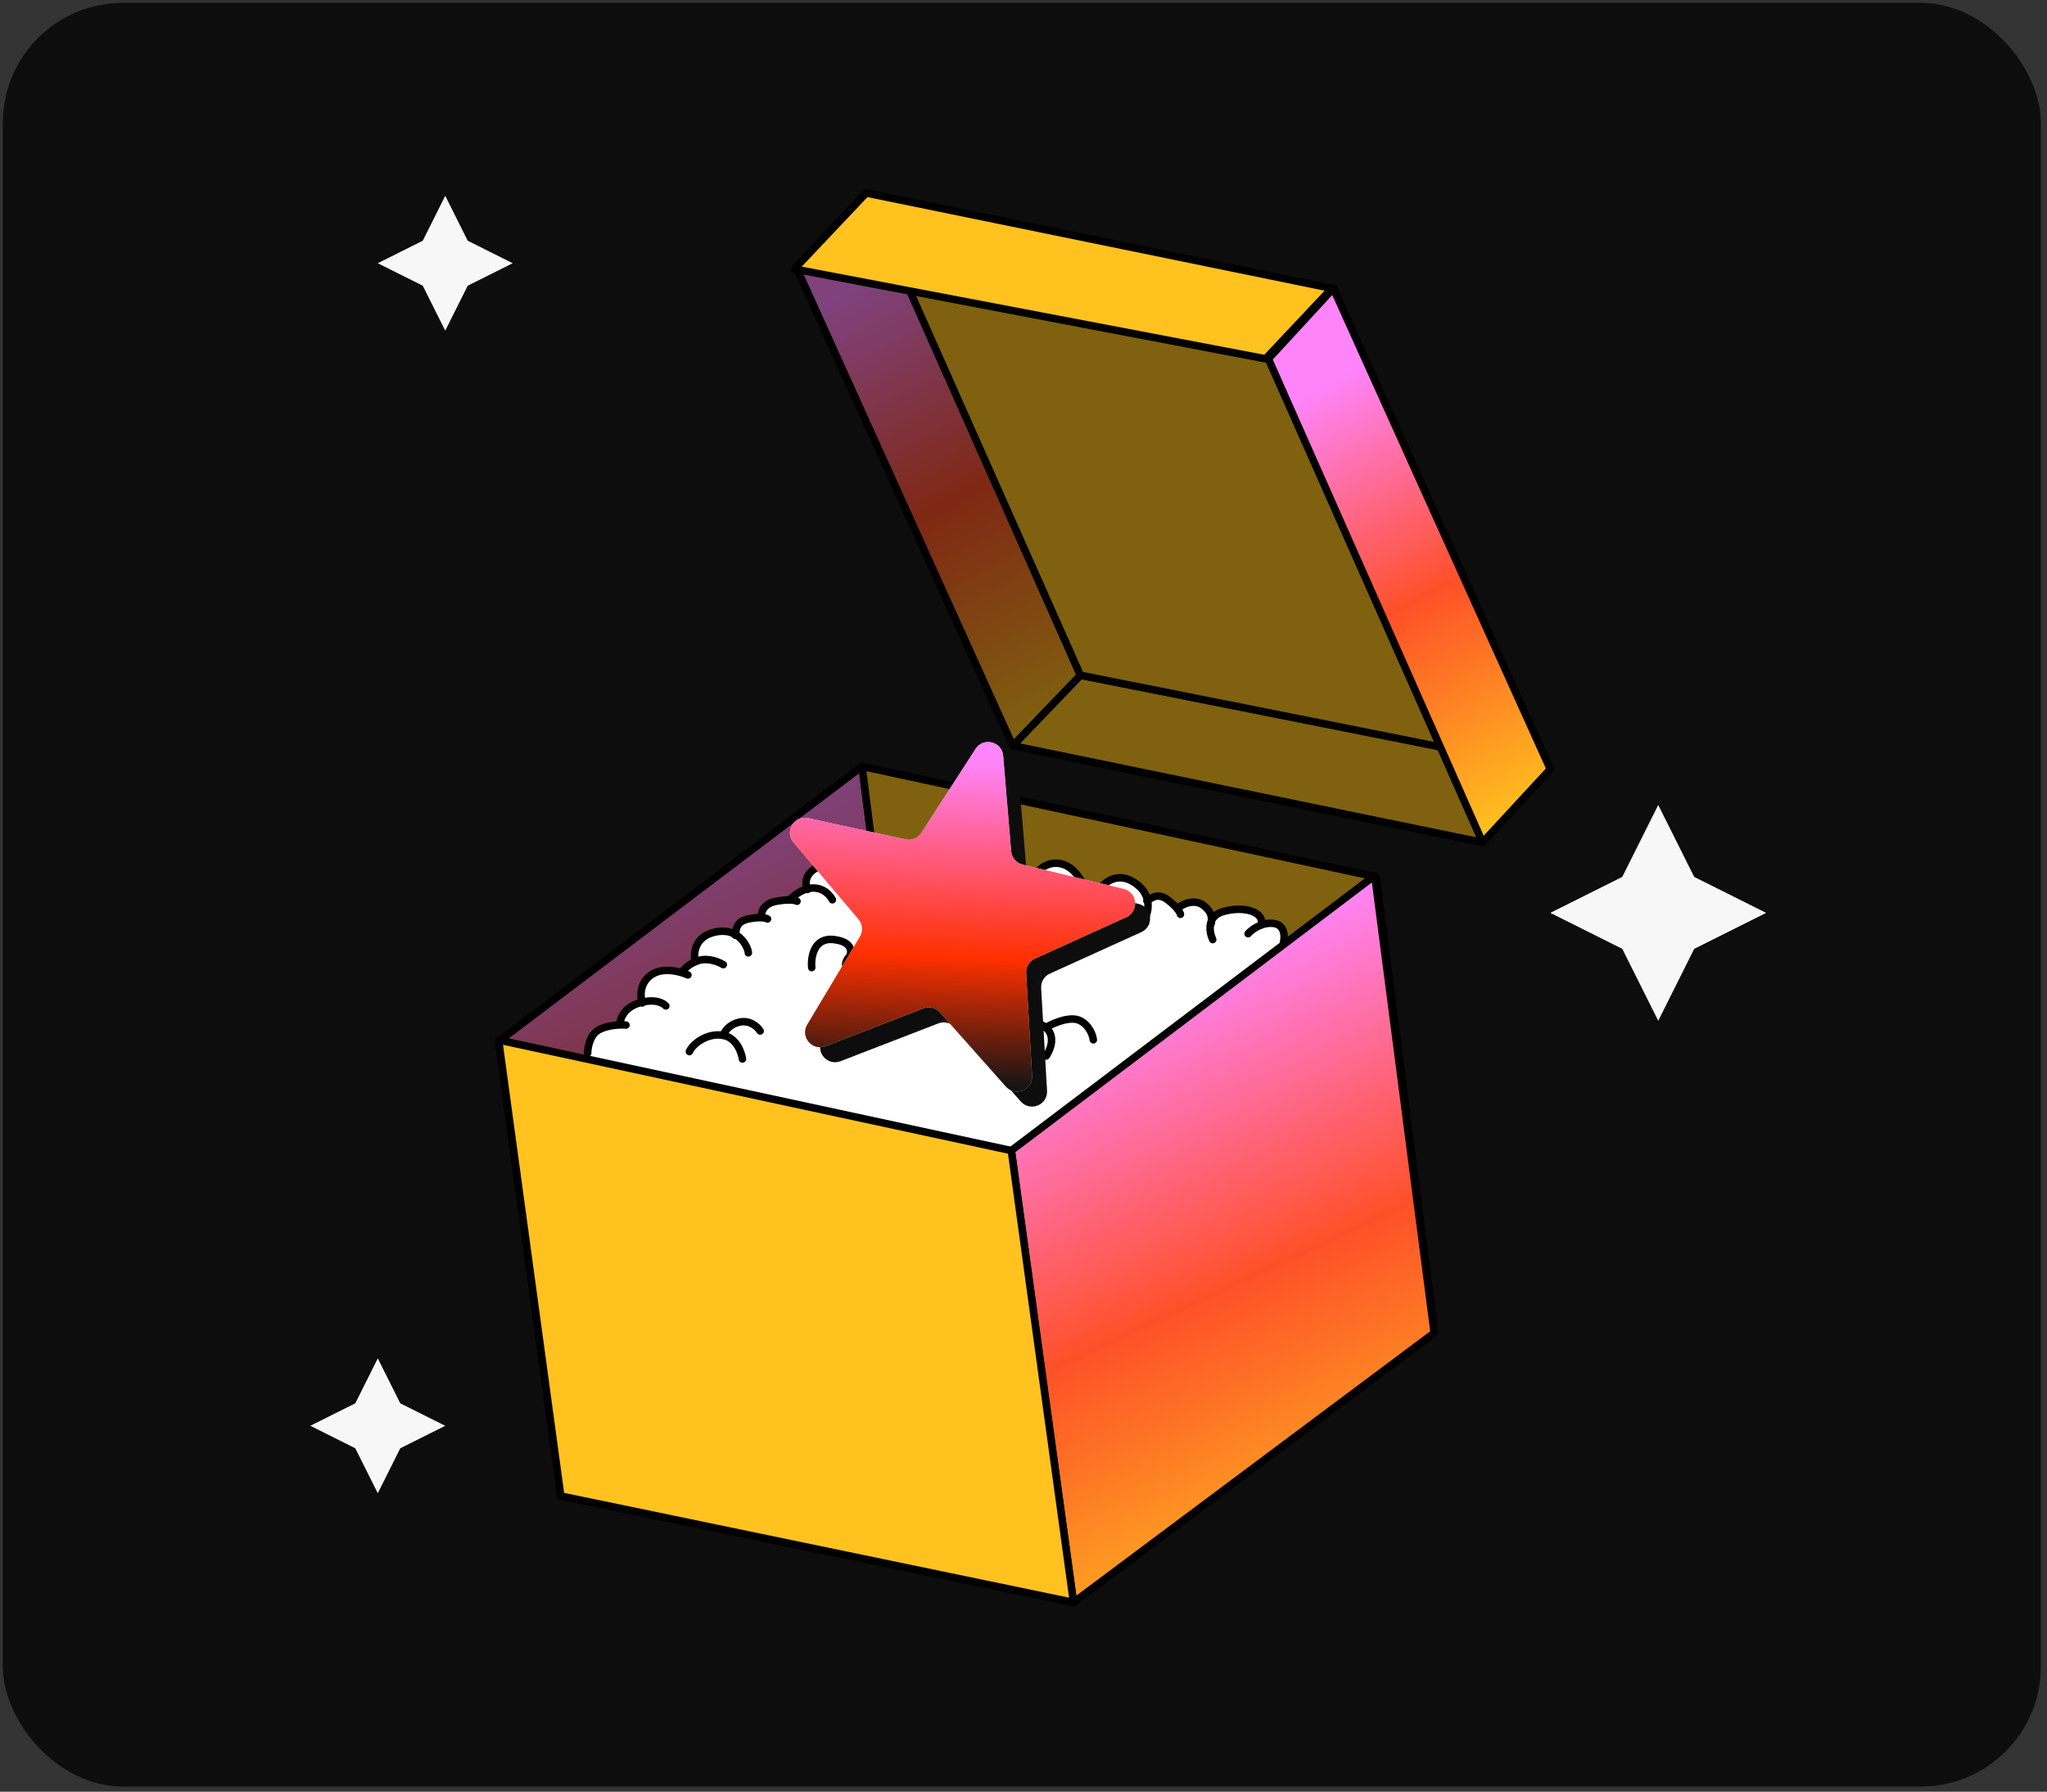 <svg width="273" height="239" viewBox="0 0 273 239" fill="none" xmlns="http://www.w3.org/2000/svg">
<rect x="0" y="0" width="273" height="239" fill="#333333" stroke="none"/>
<rect x="0.375" y="0.387" width="271.802" height="237.924" rx="16" fill="#0D0D0D"/>
<path d="M74.788 199.185L66.494 138.915L114.969 102.236L122.894 163.244L74.788 199.185Z" fill="url(#paint0_linear_4788_18025)"/>
<path d="M74.788 199.185L66.494 138.915L114.969 102.236L122.894 163.244L74.788 199.185Z" fill="black" fill-opacity="0.5"/>
<path d="M74.788 199.185L66.494 138.915L114.969 102.236L122.894 163.244L74.788 199.185Z" stroke="black" stroke-linejoin="round"/>
<path d="M114.969 102.236L183.533 116.981L191.275 177.436L122.71 163.244L114.969 102.236Z" fill="#FFC21F"/>
<path d="M114.969 102.236L183.533 116.981L191.275 177.436L122.71 163.244L114.969 102.236Z" fill="black" fill-opacity="0.5"/>
<path d="M114.969 102.236L183.533 116.981L191.275 177.436L122.71 163.244L114.969 102.236Z" stroke="black" stroke-linejoin="round"/>
<path d="M79.002 137.746C78.202 138.146 78.335 140.579 78.502 141.746V144.246L124.502 163.746L174.002 145.246L171.502 125.746L171.002 123.746L168.502 123.246L168.002 122.246L166.002 121.246L163.002 121.746H161.502L159.502 120.246L157.002 121.246L155.002 119.746C154.502 119.913 153.402 120.146 153.002 119.746L150.502 117.246H148.502C148.002 117.579 146.902 118.246 146.502 118.246C146.102 118.246 145.335 117.913 145.002 117.746L143.002 116.246L140.502 115.246L138.002 116.746L136.002 116.246H133.502L132.002 114.746H130.002L128.502 115.746C127.835 115.079 126.302 113.746 125.502 113.746C124.702 113.746 123.169 114.746 122.502 115.246C122.169 115.079 121.402 114.646 121.002 114.246C120.602 113.846 119.502 114.079 119.002 114.246L118.002 115.246L117.002 113.746L115.002 112.746L112.502 113.746L111.502 115.246H109.502L108.002 116.746V118.746L105.502 119.746H104.502C103.835 120.079 102.402 120.846 102.002 121.246L101.002 122.246L98.502 123.246L98.002 124.746L95.002 124.246C94.502 124.746 93.402 125.746 93.002 125.746C92.602 125.746 92.835 127.079 93.002 127.746L91.002 129.246C90.669 129.413 89.902 129.746 89.502 129.746H87.002C86.202 129.746 85.669 131.413 85.502 132.246V133.746C84.835 134.246 83.402 135.246 83.002 135.246C82.602 135.246 82.502 136.246 82.502 136.746C81.669 136.913 79.802 137.346 79.002 137.746Z" fill="white"/>
<path d="M143.169 213.746L134.875 153.475L183.349 116.797L191.275 177.805L143.169 213.746Z" fill="#D9D9D9"/>
<path d="M143.169 213.746L134.875 153.475L183.349 116.797L191.275 177.805L143.169 213.746Z" fill="url(#paint1_linear_4788_18025)"/>
<path d="M143.169 213.746L134.875 153.475L183.349 116.797L191.275 177.805L143.169 213.746Z" stroke="black" stroke-linejoin="round"/>
<path d="M66.494 138.73L134.875 153.476L143.169 213.746L74.788 199.554L66.494 138.73Z" fill="#FFC21F" stroke="black" stroke-linejoin="round"/>
<path d="M135.059 99.472L144.09 90.072L206.757 102.421L197.725 112.374L135.059 99.472Z" fill="#FFC21F"/>
<path d="M135.059 99.472L144.09 90.072L206.757 102.421L197.725 112.374L135.059 99.472Z" fill="black" fill-opacity="0.5"/>
<path d="M135.059 99.472L144.09 90.072L206.757 102.421L197.725 112.374L135.059 99.472Z" stroke="black" stroke-linejoin="round"/>
<path d="M135.059 99.472L144.09 90.072L115.706 25.746L106.306 35.883L135.059 99.472Z" fill="url(#paint2_linear_4788_18025)"/>
<path d="M135.059 99.472L144.09 90.072L115.706 25.746L106.306 35.883L135.059 99.472Z" fill="black" fill-opacity="0.5"/>
<path d="M135.059 99.472L144.09 90.072L115.706 25.746L106.306 35.883L135.059 99.472Z" stroke="black" stroke-linejoin="round"/>
<path d="M144.09 90.072L115.706 26.115L177.266 38.832L194.039 100.025L144.09 90.072Z" fill="#FFC21F"/>
<path d="M144.09 90.072L115.706 26.115L177.266 38.832L194.039 100.025L144.09 90.072Z" fill="black" fill-opacity="0.5"/>
<path d="M144.09 90.072L115.706 26.115L177.266 38.832L194.039 100.025L144.09 90.072Z" stroke="black"/>
<path d="M177.635 38.464L115.521 25.746L105.937 35.883L168.788 47.864L177.635 38.464Z" fill="#FFC21F" stroke="black" stroke-linejoin="round"/>
<path d="M206.757 102.605L177.819 38.464L169.157 47.864L197.725 112.374L206.757 102.605Z" fill="#D9D9D9"/>
<path d="M206.757 102.605L177.819 38.464L169.157 47.864L197.725 112.374L206.757 102.605Z" fill="url(#paint3_linear_4788_18025)"/>
<path d="M206.757 102.605L177.819 38.464L169.157 47.864L197.725 112.374L206.757 102.605Z" stroke="black" stroke-linejoin="round"/>
<path fill-rule="evenodd" clip-rule="evenodd" d="M59.379 190.189L53.382 193.187L50.383 199.185L47.384 193.187L41.386 190.189L47.384 187.19L50.383 181.192L53.382 187.19L59.379 190.189Z" fill="#F7F7F7"/>
<path fill-rule="evenodd" clip-rule="evenodd" d="M68.376 35.111L62.378 38.11L59.379 44.108L56.38 38.11L50.383 35.111L56.38 32.113L59.379 26.115L62.378 32.113L68.376 35.111Z" fill="#F7F7F7"/>
<path fill-rule="evenodd" clip-rule="evenodd" d="M235.546 121.77L225.95 126.568L221.152 136.165L216.354 126.568L206.757 121.77L216.354 116.972L221.152 107.375L225.95 116.972L235.546 121.77Z" fill="#F7F7F7"/>
<path d="M78.376 140.472C78.376 139.685 78.69 137.955 79.948 137.326C81.207 136.697 82.832 136.671 83.487 136.736" stroke="black" stroke-linecap="round" stroke-linejoin="round"/>
<path d="M82.701 136.54C82.701 135.885 83.212 134.417 85.257 133.787C87.301 133.158 88.468 133.787 88.795 134.181" stroke="black" stroke-linecap="round" stroke-linejoin="round"/>
<path d="M85.65 133.788C85.388 133.001 85.257 131.153 86.83 130.052C88.402 128.951 90.762 129.594 91.745 130.052" stroke="black" stroke-linecap="round" stroke-linejoin="round"/>
<path d="M90.958 129.659C91.22 129.266 92.059 128.401 93.317 128.086C94.576 127.771 95.939 128.348 96.463 128.676" stroke="black" stroke-linecap="round" stroke-linejoin="round"/>
<path d="M92.728 128.283C92.465 127.234 92.609 124.98 95.283 124.351C98.626 123.564 99.805 126.513 99.805 127.103" stroke="black" stroke-linecap="round" stroke-linejoin="round"/>
<path d="M98.036 124.744C98.232 124.547 97.839 122.974 99.805 122.581C101.378 122.266 102.164 122.45 102.361 122.581" stroke="black" stroke-linecap="round" stroke-linejoin="round"/>
<path d="M101.575 122.188C101.509 121.664 101.81 120.537 103.541 120.222C105.271 119.907 106.096 120.091 106.293 120.222" stroke="black" stroke-linecap="round" stroke-linejoin="round"/>
<path d="M128.159 115.77C128.749 115.251 130.256 114.344 131.56 114.873C132.863 115.403 133.956 116.605 134.34 117.141" stroke="black" stroke-linecap="round" stroke-linejoin="round"/>
<path d="M133.968 116.421C134.46 115.988 135.9 115.402 137.723 116.522C139.545 117.641 139.844 118.933 139.765 119.438" stroke="black" stroke-linecap="round" stroke-linejoin="round"/>
<path d="M137.982 116.817C138.4 116.1 139.701 114.781 141.566 115.235C143.432 115.689 144.508 117.884 144.813 118.926" stroke="black" stroke-linecap="round" stroke-linejoin="round"/>
<path d="M144.588 118.075C145.057 118.013 146.26 118.071 147.327 118.808C148.395 119.545 148.862 120.949 148.962 121.559" stroke="black" stroke-linecap="round" stroke-linejoin="round"/>
<path d="M146.79 118.495C147.404 117.606 149.192 116.225 151.431 117.817C154.229 119.807 152.793 122.641 152.351 123.03" stroke="black" stroke-linecap="round" stroke-linejoin="round"/>
<path d="M152.953 120.143C153.231 120.161 154.152 118.827 155.746 120.043C157.021 121.017 157.402 121.728 157.434 121.962" stroke="black" stroke-linecap="round" stroke-linejoin="round"/>
<path d="M157.017 121.205C157.367 120.809 159.177 119.72 160.556 120.812C161.935 121.903 161.507 122.937 161.539 123.171" stroke="black" stroke-linecap="round" stroke-linejoin="round"/>
<path d="M105.31 120.025C105.965 119.37 107.159 118.453 108.456 118.453C110.029 118.453 110.815 119.632 111.012 120.025" stroke="black" stroke-linecap="round" stroke-linejoin="round"/>
<path d="M107.669 118.649C107.407 118.125 107.237 116.84 108.652 115.896C110.422 114.717 112.388 115.7 112.781 116.29" stroke="black" stroke-linecap="round" stroke-linejoin="round"/>
<path d="M111.405 115.504C111.405 114.914 111.955 113.577 114.157 112.948C116.359 112.319 117.434 114.127 117.696 115.11" stroke="black" stroke-linecap="round" stroke-linejoin="round"/>
<path d="M116.91 115.7C117.106 115.504 118.089 114.127 119.859 114.127C121.274 114.127 122.152 115.176 122.415 115.7" stroke="black" stroke-linecap="round" stroke-linejoin="round"/>
<path d="M122.415 115.307C122.939 114.521 124.499 113.184 126.543 114.127C128.588 115.071 128.444 116.224 128.116 116.683" stroke="black" stroke-linecap="round" stroke-linejoin="round"/>
<path d="M161.735 125.334C161.276 124.351 160.909 122.227 163.111 121.598C165.864 120.812 168.616 121.598 168.223 123.368" stroke="black" stroke-linecap="round" stroke-linejoin="round"/>
<path d="M166.454 124.547C166.912 124.023 168.223 123.013 169.796 123.171C171.369 123.328 171.369 124.94 171.172 125.727" stroke="black" stroke-linecap="round" stroke-linejoin="round"/>
<path d="M108.259 129.069C108.128 127.693 108.535 125.019 111.208 125.334C113.882 125.648 113.633 127.169 113.174 127.889" stroke="black" stroke-linecap="round" stroke-linejoin="round"/>
<path d="M112.781 128.676C112.781 128.151 113.253 127.064 115.14 126.906C117.028 126.749 117.893 128.282 118.09 129.069" stroke="black" stroke-linecap="round" stroke-linejoin="round"/>
<path d="M99.019 141.259C98.888 140.341 98.193 138.428 96.463 138.113C94.3 137.72 92.334 139.293 91.941 140.276" stroke="black" stroke-linecap="round" stroke-linejoin="round"/>
<path d="M96.463 138.113C96.594 137.654 97.21 136.658 98.626 136.344C100.041 136.029 101.05 136.999 101.378 137.523" stroke="black" stroke-linecap="round" stroke-linejoin="round"/>
<path d="M131.655 138.703C132.9 137.589 136.019 135.596 138.536 136.54C141.052 137.484 140.24 139.817 139.519 140.865" stroke="black" stroke-linecap="round" stroke-linejoin="round"/>
<path d="M139.716 136.933C140.633 136.409 142.783 135.518 144.041 136.147C145.299 136.776 145.745 138.113 145.811 138.703" stroke="black" stroke-linecap="round" stroke-linejoin="round"/>
<path d="M136.854 115.552L135.786 102.812C135.627 100.911 133.149 100.291 132.113 101.894L124.875 113.101C124.422 113.801 123.583 114.147 122.768 113.969L109.777 111.131C107.909 110.723 106.588 112.918 107.824 114.378L116.497 124.621C117.051 125.274 117.127 126.208 116.686 126.942L109.66 138.663C108.681 140.295 110.321 142.243 112.097 141.556L125.144 136.512C125.922 136.211 126.805 136.425 127.36 137.049L136.149 146.938C137.409 148.355 139.749 147.387 139.641 145.494L138.854 131.802C138.807 130.977 139.272 130.207 140.025 129.866L152.211 124.342C153.944 123.556 153.704 121.022 151.854 120.576L138.379 117.33C137.54 117.128 136.926 116.411 136.854 115.552Z" fill="#0D0D0D"/>
<path d="M134.854 113.552L133.786 100.812C133.627 98.91 131.149 98.291 130.113 99.894L122.875 111.101C122.422 111.801 121.583 112.147 120.768 111.969L107.777 109.131C105.909 108.723 104.588 110.918 105.824 112.378L114.497 122.621C115.051 123.274 115.127 124.208 114.686 124.942L107.66 136.663C106.681 138.295 108.321 140.243 110.097 139.556L123.144 134.512C123.922 134.211 124.805 134.425 125.36 135.049L134.149 144.938C135.409 146.355 137.749 145.387 137.641 143.494L136.854 129.802C136.807 128.977 137.272 128.207 138.025 127.866L150.211 122.342C151.944 121.556 151.704 119.022 149.854 118.576L136.379 115.33C135.54 115.128 134.926 114.411 134.854 113.552Z" fill="#D9D9D9"/>
<path d="M134.854 113.552L133.786 100.812C133.627 98.91 131.149 98.291 130.113 99.894L122.875 111.101C122.422 111.801 121.583 112.147 120.768 111.969L107.777 109.131C105.909 108.723 104.588 110.918 105.824 112.378L114.497 122.621C115.051 123.274 115.127 124.208 114.686 124.942L107.66 136.663C106.681 138.295 108.321 140.243 110.097 139.556L123.144 134.512C123.922 134.211 124.805 134.425 125.36 135.049L134.149 144.938C135.409 146.355 137.749 145.387 137.641 143.494L136.854 129.802C136.807 128.977 137.272 128.207 138.025 127.866L150.211 122.342C151.944 121.556 151.704 119.022 149.854 118.576L136.379 115.33C135.54 115.128 134.926 114.411 134.854 113.552Z" fill="url(#paint4_linear_4788_18025)"/>
<defs>
<linearGradient id="paint0_linear_4788_18025" x1="66.494" y1="124.58" x2="104.545" y2="206.696" gradientUnits="userSpaceOnUse">
<stop stop-color="#FF84F9"/>
<stop offset="0.46" stop-color="#FE5028"/>
<stop offset="0.94" stop-color="#FFC21F"/>
</linearGradient>
<linearGradient id="paint1_linear_4788_18025" x1="134.875" y1="139.14" x2="172.925" y2="221.256" gradientUnits="userSpaceOnUse">
<stop stop-color="#FF84F9"/>
<stop offset="0.46" stop-color="#FE5028"/>
<stop offset="0.94" stop-color="#FFC21F"/>
</linearGradient>
<linearGradient id="paint2_linear_4788_18025" x1="106.306" y1="42.737" x2="137.558" y2="102.153" gradientUnits="userSpaceOnUse">
<stop stop-color="#FF84F9"/>
<stop offset="0.46" stop-color="#FE5028"/>
<stop offset="0.94" stop-color="#FFC21F"/>
</linearGradient>
<linearGradient id="paint3_linear_4788_18025" x1="169.157" y1="55.498" x2="200.618" y2="114.87" gradientUnits="userSpaceOnUse">
<stop stop-color="#FF84F9"/>
<stop offset="0.46" stop-color="#FE5028"/>
<stop offset="0.94" stop-color="#FFC21F"/>
</linearGradient>
<linearGradient id="paint4_linear_4788_18025" x1="124.253" y1="144.61" x2="125.939" y2="101.421" gradientUnits="userSpaceOnUse">
<stop stop-color="#141414"/>
<stop offset="0.395" stop-color="#FF3000"/>
<stop offset="1" stop-color="#FF84F9"/>
</linearGradient>
</defs>
</svg>
